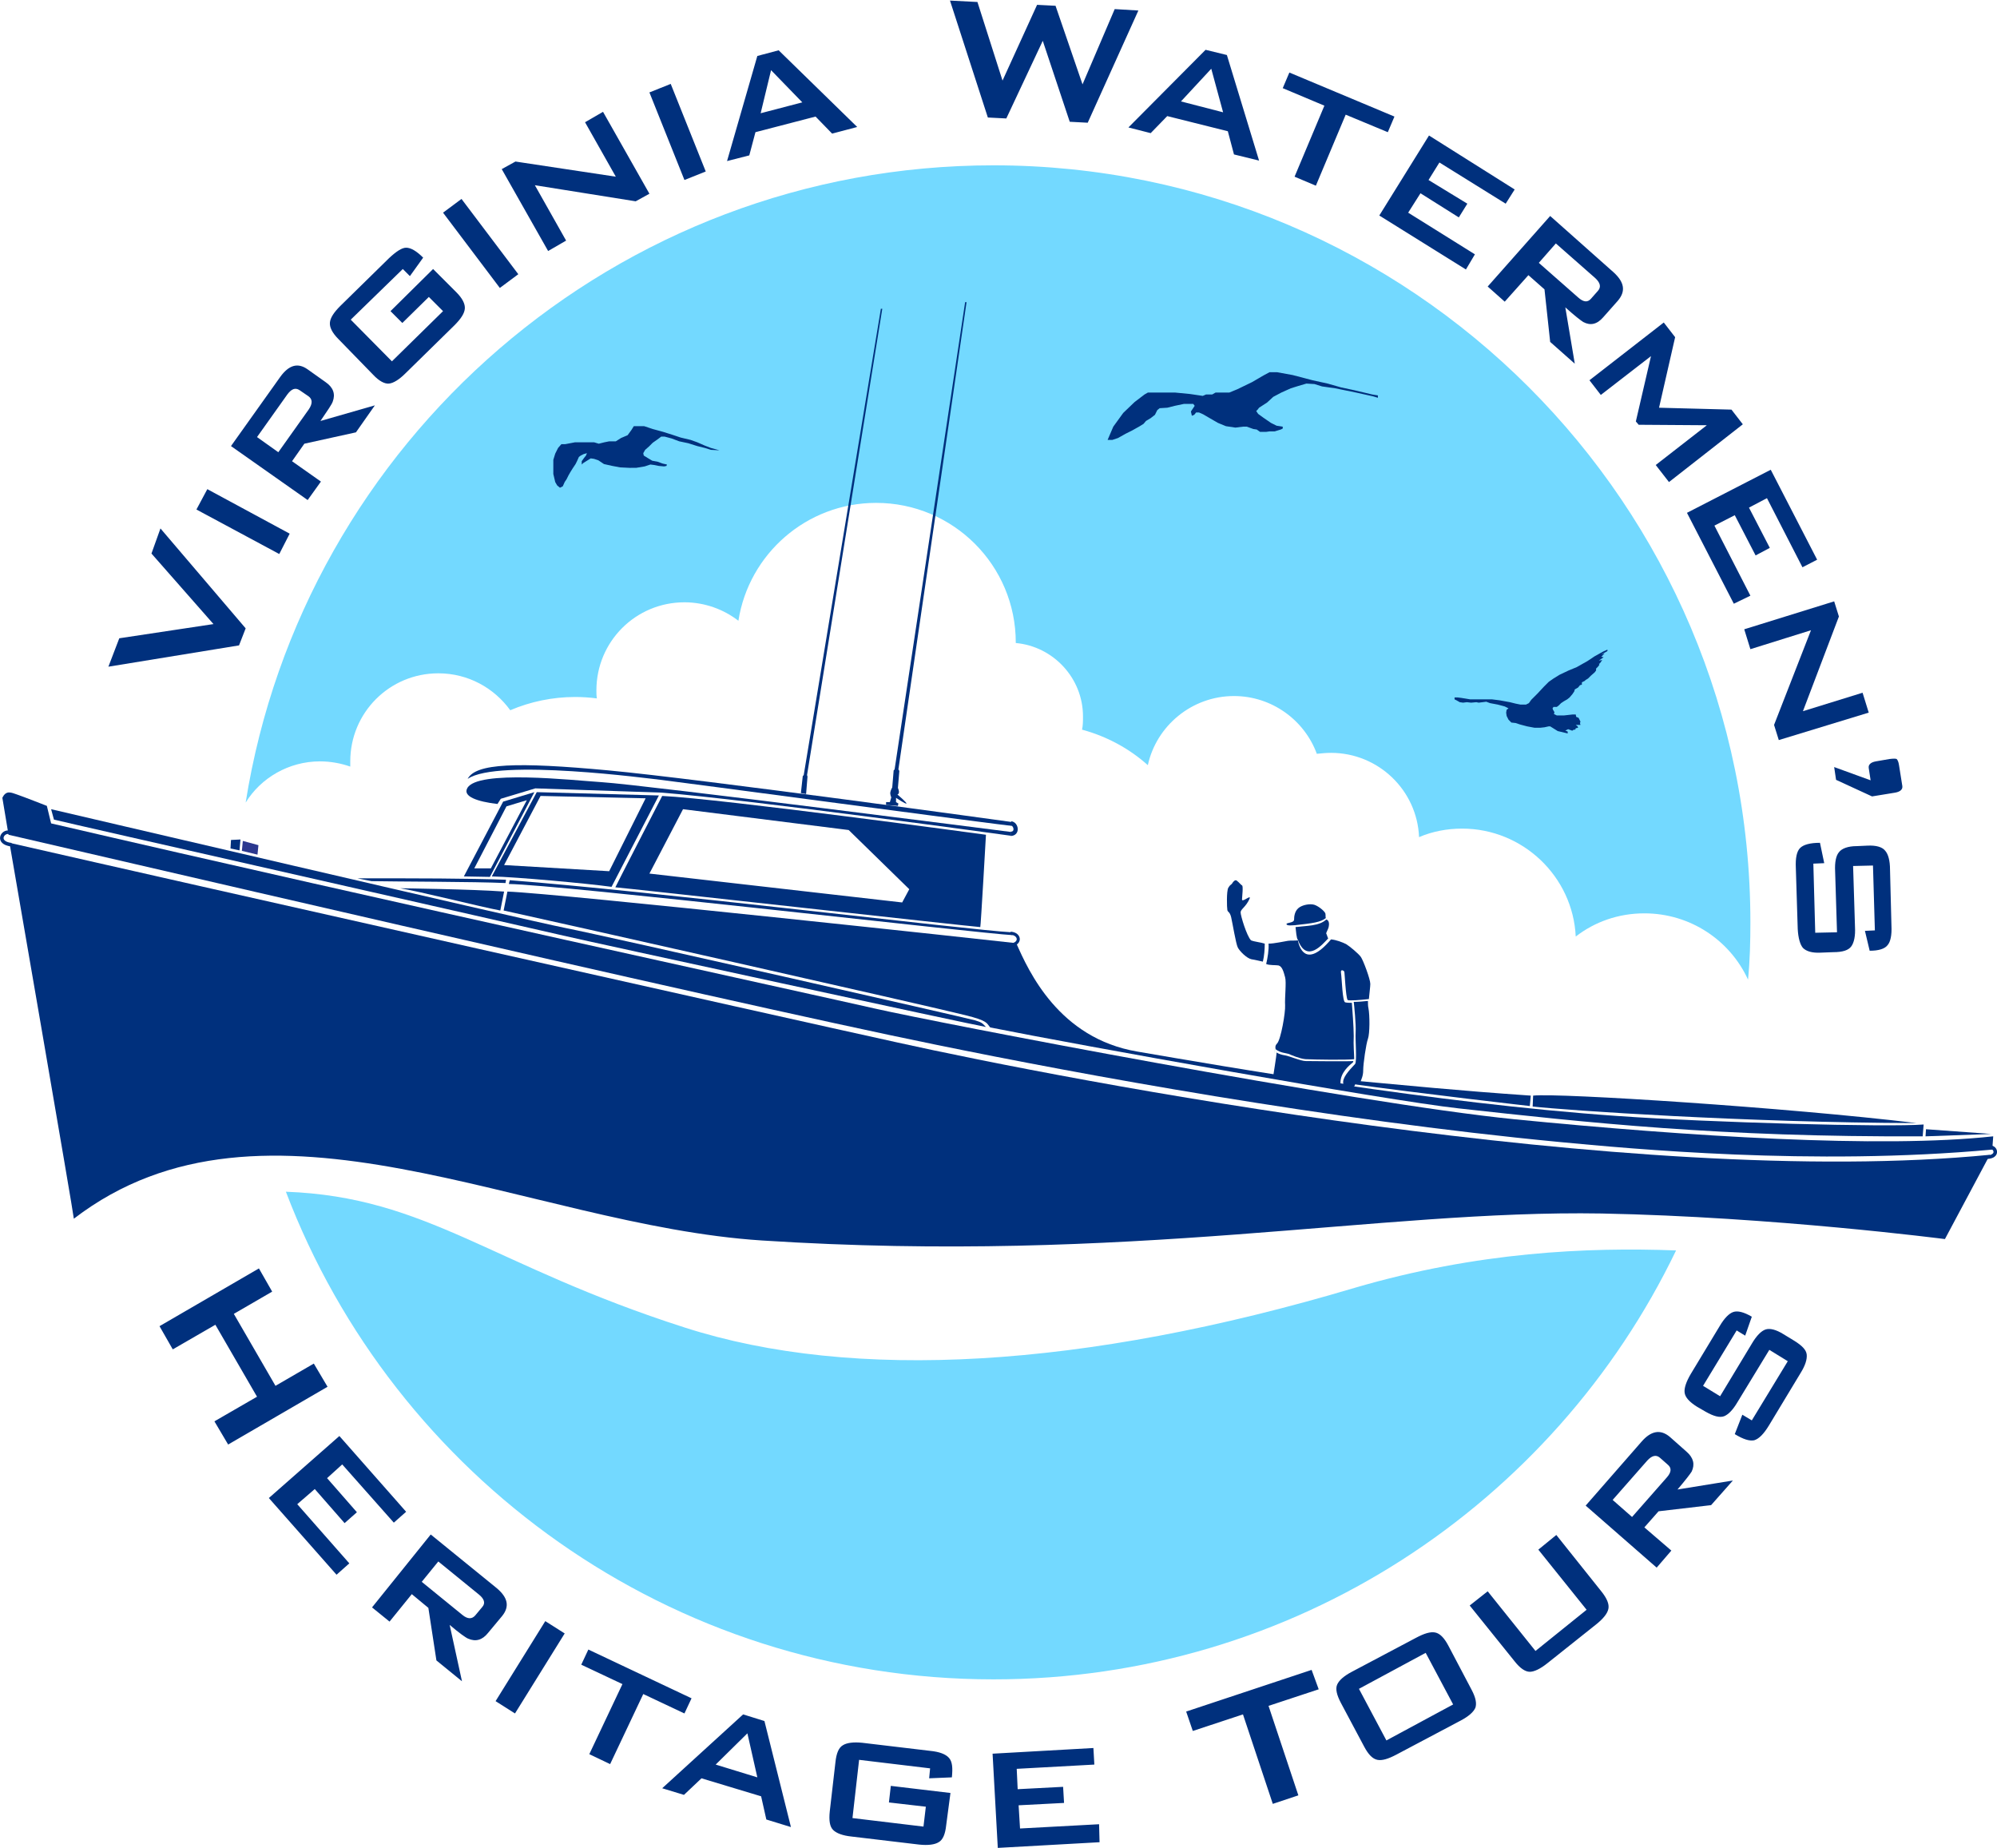 <?xml version="1.0" encoding="UTF-8"?> <svg xmlns="http://www.w3.org/2000/svg" id="Layer_5" viewBox="0 0 421.9 390.3" width="2500" height="2313"><style>.st0{fill:#73d9ff}.st1{fill:#00307d}.st2,.st3,.st4{fill:none;stroke:#00307d;stroke-width:.75;stroke-miterlimit:10}.st3,.st4{stroke-width:.65}.st4{stroke-width:.9}.st5{fill:#2b388f}.st6{fill:none;stroke:#00a551;stroke-width:1e-2;stroke-miterlimit:10}</style><path class="st0" d="M369.8 194.8c0 4.1-.1 8.1-.5 12.1-3.8-8.3-12.2-14-21.9-14-5.5 0-10.5 1.8-14.5 4.9-.6-12.7-11.2-22.8-24-22.8-3.2 0-6.3.6-9.1 1.8-.4-9.9-8.6-17.8-18.6-17.8-1 0-2 .1-3 .2-2.6-7.1-9.5-12.2-17.5-12.2-8.9 0-16.4 6.3-18.2 14.6-3.9-3.5-8.7-6.1-13.9-7.5.2-.9.2-1.8.2-2.8 0-8.1-6.3-14.8-14.2-15.5v-.1c0-16.3-13.2-29.5-29.5-29.5-14.7 0-26.9 10.8-29.1 24.9-3.1-2.4-7.1-3.9-11.4-3.9-10.3 0-18.6 8.3-18.6 18.6 0 .6 0 1.1.1 1.7-1.5-.2-3.1-.3-4.6-.3-4.8 0-9.5 1-13.7 2.8-3.4-4.7-8.9-7.8-15.2-7.8-10.3 0-18.6 8.3-18.6 18.6v1.1c-2-.7-4.2-1.1-6.4-1.1-6.6 0-12.5 3.5-15.7 8.7C64 93.3 130.1 34.9 209.9 34.9c88.3 0 159.9 71.6 159.9 159.9zM354.1 264.1c-25.8 53.6-80.7 90.6-144.2 90.6-68.3 0-126.6-42.8-149.5-103 29.9 1.1 43.4 15.6 84.3 28.7 35.5 11.4 84.1 8.7 141.5-8.4 26-7.6 49.1-8.6 67.9-7.9z"></path><path class="st1" d="M33.9 111.6l18 21.1-1.4 3.6-27.6 4.5 2.3-6 19.9-3L32 116.9l1.9-5.3zM61.2 112.7L59 117l-17.5-9.4 2.3-4.3 17.4 9.4zM79.2 85.6l-4 5.7-10.9 2.4-2.6 3.7 6.1 4.3-2.8 3.9-16.2-11.4 10.4-14.6c1.8-2.5 3.7-3.1 5.8-1.6l3.8 2.7c1.6 1.1 2.1 2.5 1.5 4.1-.2.6-1.1 1.9-2.6 4.1l11.5-3.3zm-14-1.9l-1.9-1.3c-.9-.6-1.7-.3-2.6.9l-6.4 9 4.5 3.2 6.4-9c.9-1.3.8-2.2 0-2.8zM96.4 61.7c1.3 1.3 1.9 2.5 1.8 3.5s-.8 2.1-2.2 3.5L85.7 78.8c-1.4 1.4-2.6 2.1-3.5 2.2s-2.1-.5-3.4-1.9l-7.3-7.5c-1.3-1.3-1.9-2.5-1.8-3.5.1-1 .8-2.1 2.2-3.5l10.3-10.1c1.5-1.4 2.7-2.2 3.6-2.2 1 0 2.2.7 3.6 2.1l-2.8 3.9-1.5-1.5-11 10.7 8.7 8.8 10.8-10.6-3-3-5.6 5.5-2.5-2.5 9-8.9 4.9 4.9zM109.5 57.9l-3.9 2.9-12-15.9 3.9-2.9 12 15.9zM137.2 40.9l-2.9 1.6-21.3-3.4 6.6 11.7-3.8 2.2-9.8-17.3 2.9-1.6 21.2 3.2-6.5-11.5 3.8-2.2 9.8 17.3zM149.1 36.2l-4.5 1.8-7.4-18.5 4.5-1.8 7.4 18.5zM181.1 26.8l-5.3 1.4-3.5-3.6-12.7 3.3-1.3 4.9-4.7 1.2 6.4-22.2 4.5-1.2 16.6 16.2zm-11.6-5.2l-6.6-6.8-2.2 9.1 8.8-2.3zM240.5 2.2l-10.7 23.7-3.8-.2-5.7-17.1-7.7 16.4-3.9-.2-8-24.7 5.8.3 5.3 16.6 7.3-16 3.9.2 5.7 16.6 6.8-15.9 5 .3zM266 33.9l-5.3-1.3-1.3-4.9-12.8-3.2-3.5 3.6-4.7-1.2 16.3-16.4 4.5 1.1 6.8 22.3zm-7.6-10.2l-2.5-9.2-6.4 6.9 8.9 2.3zM293.2 27.9l-8.9-3.7-6.3 15-4.5-1.9 6.3-15-8.8-3.7 1.4-3.3 22.2 9.3-1.4 3.3zM309.7 56.9l-18.3-11.4 10.5-16.9L320 40l-1.9 3-14-8.7-2.3 3.7 8.2 5-1.8 2.9-8.1-5.1-2.6 4.1 14.1 8.8-1.9 3.2zM332.7 76.8l-5.2-4.6-1.2-11.1-3.4-3-5 5.6-3.6-3.2 13.2-14.9 13.4 11.9c2.3 2.1 2.6 4 .9 6l-3.1 3.5c-1.3 1.5-2.7 1.8-4.2 1-.5-.3-1.8-1.3-3.8-3.1l2 11.9zm3.4-13.7l1.5-1.7c.7-.8.5-1.7-.6-2.7l-8.3-7.3-3.6 4.1 8.3 7.3c1.1 1 2 1.1 2.7.3zM352.6 101.8l-2.8-3.6 10.8-8.4-14.4-.1-.6-.7 3.2-13.8-10.6 8.2-2.4-3.1 15.7-12.2 2.4 3.1-3.4 14.9 15.3.4 2.4 3.1-15.6 12.2zM366.3 127.5l-9.9-19.2 17.7-9.1 9.8 19-3.1 1.6-7.5-14.6-3.8 2 4.4 8.5-3 1.6-4.4-8.5-4.3 2.2 7.6 14.8-3.5 1.7zM375.8 156.3l-1-3.2 7.8-20-12.8 4-1.3-4.2 19-5.9 1 3.2-7.6 20 12.6-3.9 1.3 4.2-19 5.8zM395.5 168.2l-7.6-3.5-.4-2.7 7.7 2.8-.4-2.6c-.1-.7.4-1.2 1.5-1.4l2.9-.5c.8-.1 1.3-.1 1.5 0 .2.2.4.6.5 1.3l.7 4.4c.1.7-.4 1.2-1.5 1.4l-4.9.8zM384.7 201.2c-1.9.1-3.1-.3-3.8-1-.6-.7-1-2.1-1.1-4l-.4-12.9c-.1-2.1.2-3.5.9-4.2.7-.7 2.1-1.1 4.2-1.1l.9 4.3-2.3.1.4 14.6 4.6-.1-.4-12.9c-.1-1.9.2-3.3.8-4 .6-.8 1.9-1.3 3.8-1.3l2.2-.1c1.9-.1 3.2.3 3.8 1.1.6.7 1 2 1 4l.3 11.8c.1 2-.2 3.4-.8 4.1-.6.8-1.9 1.2-3.8 1.2l-1-4.2 2.1-.1-.4-13.7-4.2.1.4 12.9c.1 1.9-.2 3.3-.8 4.1-.6.8-1.8 1.2-3.8 1.2l-2.6.1zM48.2 305.1l-2.9-4.9 9-5.2-8.8-15.2-9 5.2-2.8-4.9 21-12.2 2.8 4.9-8.1 4.7 8.8 15.2 8.1-4.7 2.9 4.9-21 12.2zM71.1 332.6l-14.3-16.2 14.9-13.1 14.1 16-2.6 2.3-10.9-12.3-3.2 2.9 6.3 7.2-2.6 2.3-6.3-7.2-3.7 3.2 11 12.5-2.7 2.4zM97.6 355.1l-5.4-4.4-1.7-11.1-3.5-2.9-4.7 5.8-3.7-3L91 324.1l13.9 11.3c2.4 2 2.8 3.9 1.2 5.9l-3 3.6c-1.2 1.5-2.6 1.9-4.2 1.2-.5-.2-1.9-1.2-3.9-2.9l2.6 11.9zm2.8-13.9l1.5-1.8c.7-.8.4-1.7-.7-2.6l-8.6-7-3.5 4.3 8.6 7c1.1.9 2 .9 2.7.1zM108.8 361.9l-4.1-2.6 10.5-16.9 4.1 2.6-10.5 16.9zM144.6 361.9l-8.7-4.1-7 14.8-4.4-2.1 7-14.8-8.7-4.1 1.5-3.2 21.8 10.3-1.5 3.2zM167.1 385.9l-5.2-1.6-1.1-4.9-12.6-3.8-3.7 3.5-4.6-1.4 17.1-15.6 4.5 1.4 5.6 22.4zm-7.1-10.5l-2.1-9.3-6.7 6.6 8.8 2.7zM199.9 385.5c-.2 1.9-.7 3.1-1.6 3.6-.8.5-2.2.7-4.1.5l-14.3-1.7c-1.9-.2-3.2-.7-3.9-1.4-.7-.7-.9-2-.7-3.9l1.2-10.4c.2-1.9.7-3.1 1.6-3.6.8-.5 2.2-.7 4.1-.5l14.3 1.7c2 .2 3.3.7 4 1.5s.8 2.1.6 4.1l-4.8.2.2-2.1-15-1.8-1.4 12.3 15 1.8.5-4.2-7.8-.9.4-3.5 12.6 1.5-.9 6.8zM232.3 389.1l-21.5 1.2-1.1-19.9 21.3-1.2.2 3.5-16.4.9.2 4.3 9.6-.5.2 3.4-9.6.5.3 4.9 16.7-.9.1 3.8zM278.6 356.8l-10.6 3.5 6.3 18.9-5.4 1.8-6.3-18.9-10.6 3.5-1.4-4.1 26.5-8.8 1.5 4.1zM310.9 356.9c.9 1.7 1.1 2.9.8 3.8-.4.9-1.4 1.8-3.1 2.7l-13.6 7.2c-1.7.9-3 1.3-4 1.1-1-.2-1.9-1.1-2.8-2.8l-4.9-9.2c-.9-1.7-1.2-3-.8-3.9.4-.9 1.4-1.8 3.1-2.7l13.6-7.2c1.7-.9 3-1.3 4-1.1s1.9 1.1 2.8 2.8l4.9 9.3zM307 360l-5.8-10.9-14.1 7.6 5.8 10.9L307 360zM338.3 336.1c1.2 1.5 1.7 2.7 1.5 3.7-.2 1-1.1 2.1-2.6 3.3l-10.3 8.2c-1.5 1.2-2.8 1.8-3.7 1.8-1 0-2.1-.8-3.2-2.2l-9.5-11.8 3.8-3 10.1 12.6 10.8-8.7-10.2-12.7 3.8-3.1 9.5 11.9zM366.1 312.7l-4.6 5.2-11.1 1.3-3 3.4 5.7 4.9-3.1 3.6-15-13.1 11.8-13.5c2-2.3 4-2.7 6-1l3.5 3.1c1.5 1.3 1.8 2.7 1.1 4.2-.3.5-1.3 1.8-3 3.8l11.7-1.9zm-13.7-3.3l-1.7-1.5c-.8-.7-1.7-.5-2.7.6l-7.3 8.3 4.1 3.6 7.3-8.3c1-1.1 1.1-2 .3-2.7zM379.1 283.2c1.6 1 2.5 1.9 2.6 2.9.1 1-.3 2.3-1.3 3.9l-6.7 11.1c-1.1 1.8-2.1 2.8-3.1 3.1-1 .2-2.3-.2-4.1-1.3l1.6-4.1 2 1.2 7.6-12.5-3.9-2.4-6.7 11c-1 1.7-1.9 2.6-2.8 3-1 .4-2.3 0-3.9-.9l-1.9-1.1c-1.6-1-2.5-2-2.6-3-.1-.9.3-2.2 1.3-3.9l6.1-10.1c1-1.7 2-2.7 2.9-3 .9-.3 2.2 0 3.9 1l-1.4 4-1.8-1.1-7.1 11.7 3.6 2.2 6.7-11.1c1-1.7 2-2.7 2.9-3 .9-.3 2.2 0 3.8 1l2.3 1.4zM187.2 170v-.6h.8l.3-1s-.3-.6-.2-1.1.4-1 .4-1l.3-3.6.2-.2 14.9-98.7h.3l-14.4 98.7.2.3-.3 3.6s.3.7.2 1c0 .3-.3.4-.3.4s2 1.7 1.9 1.9c-.1.2-2.2-1.2-2.2-1.2v.9l.5.3-.1.5-2.5-.2zM169.2 167.5l.4-3.6.2-.2 16.3-98.5h.3l-15.9 98.5.1.3-.3 3.7z"></path><path class="st2" d="M420.5 242.3c1.2 0 1.8 2-.7 2.1M2 175.8c-1.5-.4-2.9 2.2.4 2.6"></path><path class="st3" d="M213.5 197.1c2.1.1 2.3 2.4-.2 2.5"></path><path class="st4" d="M213.6 173.9c1.1.1 1.5 2.2-.1 2.2"></path><path class="st1" d="M113.4 167.3l-9.5 17.8c5 .1 20.3 1.5 25.3 2.2l10-19.3-25.8-.7zm15.3 16.7l-22.2-1.3 7.7-14.6 22.2.5-7.7 15.4zM2 178s13.7 79.2 13.6 79.4c40.4-31 95.6 1.4 145.4 4.6 77.8 5 130.4-6.5 177.4-5.7 36.2.7 72.5 5.4 72.5 5.4l9.5-17.8c-75.5 7.4-195.5-15.9-230.7-23.7-26-5.7-147.5-33-187.7-42.2z"></path><path class="st1" d="M.5 168.5c.8-1.7 1.9-1.1 3.1-.7 1.2.4 6.3 2.4 6.3 2.4l.9 3.7c70.1 16.3 161.3 36.2 174 39.1S286 233 320 236.4c36.6 3.6 77.3 6.2 101.1 3.6l-.2 2.8c-38.1 3.5-76.5-.2-91.4-1.6-49.2-4.7-100.8-14.2-132-20.6-45.7-9.3-189.9-43-195.7-44.3l-1.3-7.8z"></path><path class="st1" d="M10.8 170.9s99.6 23.3 108.7 25.1c9.1 1.8 84.8 19 86.5 19.5 1.2.4 1.4.4 2.3 1.4-2.1-.3-83.8-18-89.3-19.3-5.5-1.3-107.1-24.3-107.6-24.5l-.6-2.2zM84.5 187.6s15.5.2 22 .7l-.8 4c-4.3-.8-17.7-4.2-21.2-4.7zM48.7 179.2l.1-1.8 2-.1-.2 2.3z"></path><path class="st5" d="M51.1 179.7l.2-2.1 3.3.9-.2 2z"></path><path class="st1" d="M107.2 188.3c10.9.4 103.3 10.4 107.5 10.9 2.6 5.9 9 20.1 25.6 22.9 18.1 3.1 62.6 10.9 101.4 13.6 19.7 1.4 57.1 2.4 64.7 1.8l-.2 2.5c-42.9.2-70.8-2.9-98-5.9-15.5-1.7-80.5-13.4-99-17.1-.8-.9-.4-1.4-5.3-2.6-7.5-1.9-89.6-20.4-97.5-22.1l.8-4zM75.5 185.5c12.9 0 23 0 31.4.3l-.1.7c-6.5-.3-23.4-.3-28.3-.4l-3-.6zM107.7 185.9c29 2.2 97.7 10.6 106 11l.2.6c-6.5-.3-96-10.7-106.4-10.8l.2-.8zM106.3 169.3L98 185.1l5.5.1 9.4-17.9-6.6 2zm-6.1 14.1l6.8-13.1 4.3-1.3-7.6 14.4h-3.5zM139.9 168.1s-9.9 19.2-9.9 19.3c1.8.1 75.2 8.3 77.1 8.4.1 0 1.2-19.5 1.2-19.5s-55.8-7.6-68.4-8.2zm50.7 22.5l-53.4-6.1 7.1-13.6 35 4.4 12.8 12.5-1.5 2.8z"></path><path class="st1" d="M105.1 169.8c-4.3-.5-7.3-1.6-6.4-3.3 2-4 22.3-1.7 28.5-1.3 9.2.6 86.3 10.5 86.3 10.5v.8s-55-7.6-73.7-9.1c-.1 0-26.7-.9-26.7-.9l-7.3 2.2-.7 1.1z"></path><path class="st1" d="M98.8 164.5c1.7-3.3 10.3-3.6 29.7-1.8s85.2 10.9 85.2 10.9v.8c-.5.1-72.1-9.5-74.1-9.7s-34.5-4.6-40.8-.2zM404.9 237.2c-27.3-3.3-75.7-6.4-81-5.8l-.1 2.3c7.1.8 44.9 3.4 81.1 3.5zM323.4 231.4l-.2 2.2s-22.9-2.6-38.6-4.8v-.7c13.3 1.2 22.8 2.2 38.8 3.3zM406.9 238.5l-.1 1.5 13.9-.5zM267.2 199.3c0 1.1-.1 2.6-.4 3.8-.5-.1-1.7-.4-2.4-.5-1-.2-2.5-1.7-2.9-2.5-.4-.8-1.1-5.1-1.4-6.4-.3-1.2-.7-1-.8-1.5-.1-.5-.2-4 .2-4.7.4-.7.6-.6.8-.9.2-.4.7-.9 1-.6.4.3.9.9 1.1 1 .3.1 0 2.5 0 2.9-.1.9 2-1.1 1.6-.1-.8 1.8-1.9 2.2-1.9 2.9s1.3 5 2.2 5.9c.7.3 2 .4 2.9.7zM280.1 193.9c-1.1.9-2.9 1.1-6.5 1.5-.4 0-1.7.2-1.8-.2-.1-.4 1.6-.2 1.6-1 0-.6.1-1.7.9-2.4s2.5-1 3.4-.7c.9.3 2.1 1.3 2.3 1.8.1.4 0 .7.1 1z"></path><path class="st1" d="M280.7 195.8c-.1.5-.6 1.2-.5 1.4.1.1.2.6.4 1-1.1 1.1-4.5 5.4-6.4.3-.3-.3-.4-1.9-.5-2.7 2.4-.3 5-.2 6.5-1.6.7.2.6 1.1.5 1.6z"></path><path class="st1" d="M283.3 205.4c.2 1.3.3 6.2.9 6.3.4.1.9.1 1.4.1.1 1.2.4 5.2.4 7-.1 2 .1 3.8.1 4.9-1.4.2-8.5.1-10.3 0-1.2-.1-3.1-.9-3.5-1.1-.6-.2-1.8-.2-2.8-1-.1-.4-.1-.8.3-1.2.8-.8 1.8-6.6 1.7-8.1-.1-1.5.3-4.9 0-5.9-.3-1.1-.6-2.3-1.4-2.5-.6-.1-1.9 0-2.6-.3.3-1.2.6-3.1.5-4.3 1.2 0 3.4-.5 4.1-.6.6-.1 1.6 0 2.1-.1.2 1.1 1.5 6.3 7-.2 1.1.1 2.4.6 3.2 1 .8.5 2.6 2 3.1 2.7s2 4.7 2 5.7c0 .6-.2 2-.3 3.2-1.7.2-4.2.4-4.5.2-.4-.7-.6-5.7-.7-6-.2-.3-.8-.5-.7.2z"></path><path class="st1" d="M289 219.4c-.4 1.1-1 5.3-1 6.6s-.4 1.9-.6 2.6-.8-.7-1.2.7c-.4 1.5-17.2-2.1-17.2-2.1s.7-4.4.7-4.8v-.1c.5.3 1.1.5 1.8.6 1.1.2 3.3 1.2 4.4 1.2.7 0 8.5.1 10 0 0 .1 0 .2-.1.3-.6.5-2.7 2.1-2.6 4.4l.6.1c-.3-1.2 1.1-2.7 2.5-4.2.4-.7 0-5 .1-6.7.1-1.6-.3-5.6-.4-6.4.9 0 2-.1 3-.2 0 .6 0 1.1.1 1.5.3 1.5.3 5.4-.1 6.5zM117.3 101.8l-.4-1.7v-3l.4-1.3.6-1.2.7-.8h.8l2.1-.4h4l1 .3 1.2-.3 1-.2h1.4l1.1-.7 1.4-.6.8-1.1.5-.8h2.2l1.8.6 2.2.6 1.9.6 1.8.6 2.1.5 1.4.5 1.6.7 1.3.5 1.1.3.7.2-1.8-.1-1.3-.4-1.6-.4-1.9-.6-1.9-.4-1.6-.6-1.5-.4h-.7l-.8.6-1 .7-.8.8-.8.7-.4.7.1.5.8.5 1 .6 1.1.2 1.1.4.9.2-.1.3-.5.1-1.1-.1-1-.2-.8-.1-1.2.4-1.8.3H133l-2-.1-1.6-.3-1.8-.4-1.2-.8-.9-.3-.7-.1-.8.5-.8.5-.3.3v-.7l.5-.7.4-.5.2-.5-.7.2-.6.3-.4.3-.4.9-.3.6-.6.9-.5.8-.4.7-.4.8-.4.6-.4.9-.6.3-.6-.5zM234 92.9l1.2-2.8 2.1-2.9 2.4-2.3 2.1-1.6.7-.4h5.8l3.1.3 2.7.4.7-.3h1.3l.7-.4h2.9l1.7-.7 3.1-1.5 2.4-1.4 1.3-.7h1.6l3.3.6 4.2 1.1 3.2.7 2.8.8 2.8.6 3.8.9 1.2.2v.5l-1-.3-3.6-.8-4.4-.9-2.8-.4-1.6-.5-1.7-.1-1.7.5-1.6.5-2 .9-1.7.9-1.3 1.2-1.7 1.1-.3.4-.3.3.4.6 1.1.8 1.6 1.1 1.2.6 1.3.2v.4l-.4.2-1.3.4h-1.1l-.7.1h-1.3l-.7-.5-.7-.1-1.4-.5h-.8l-1.6.2-2-.3-1.7-.7-1.9-1.1-1.2-.7-.9-.4h-.6l-.4.5-.5.2-.2-.9.4-.6.4-.6-.3-.4h-2l-1.9.4-1.6.4-1.6.1-.5.4-.5 1-.9.7-1 .6-.5.6-.8.5-1.6.9-1.4.7-1.6.9-1.2.4zM307.3 147.3h.7l1.4.2 1.2.2h4.6l1.6.2 2.2.4 1.2.3 1 .2h1.2l.6-.3.5-.7 1.3-1.3 1.4-1.5 1-1 1-.7 1.3-.8 1.9-.9 1.7-.7 2.3-1.3 1.5-1 1.8-1 .9-.4v.3l-.7.4-.6.3.7-.2-.7.7.5.1-1 .7.7-.1-.5.7-.2.1.1.2-.3.4-.4.4v.4l-.3.4-.8.7-.6.6-.5.3-.2.2-.6.3v.5l-.4.1-.4.5-.7.4-.1.4-.4.6-.6.7-.5.4-.7.4-.6.4-.5.5-.4.3h-.7l-.2.3.1.3.3.5-.1.4.6.3h1.5l1.8-.2h.7l.1.5.5.2.2.4.2.4-.1.3.1.4h-1l.4.3.1.3-.5.1-.1.3h-.3l-.3.2h-.1l-.8-.3-.6.3.5.2v.4l-2.1-.5-1.6-1h-.3l-.9.2-.9.1h-1.2l-1.6-.3-1.5-.4-.9-.3-.9-.1-.6-.6-.4-.8-.1-.7.1-.6.4-.3-.8-.4-1.5-.4-1.6-.3-.8-.3-1.6.2-.5-.1-1.1.1-.9-.1-.8.1-.7-.1-.7-.4-.4-.2z"></path><path class="st6" d="M269.4 221.7c.1.3.3.6.3.9-.1-.1-.3-.1-.4-.2v-.8l.1.1z"></path></svg> 